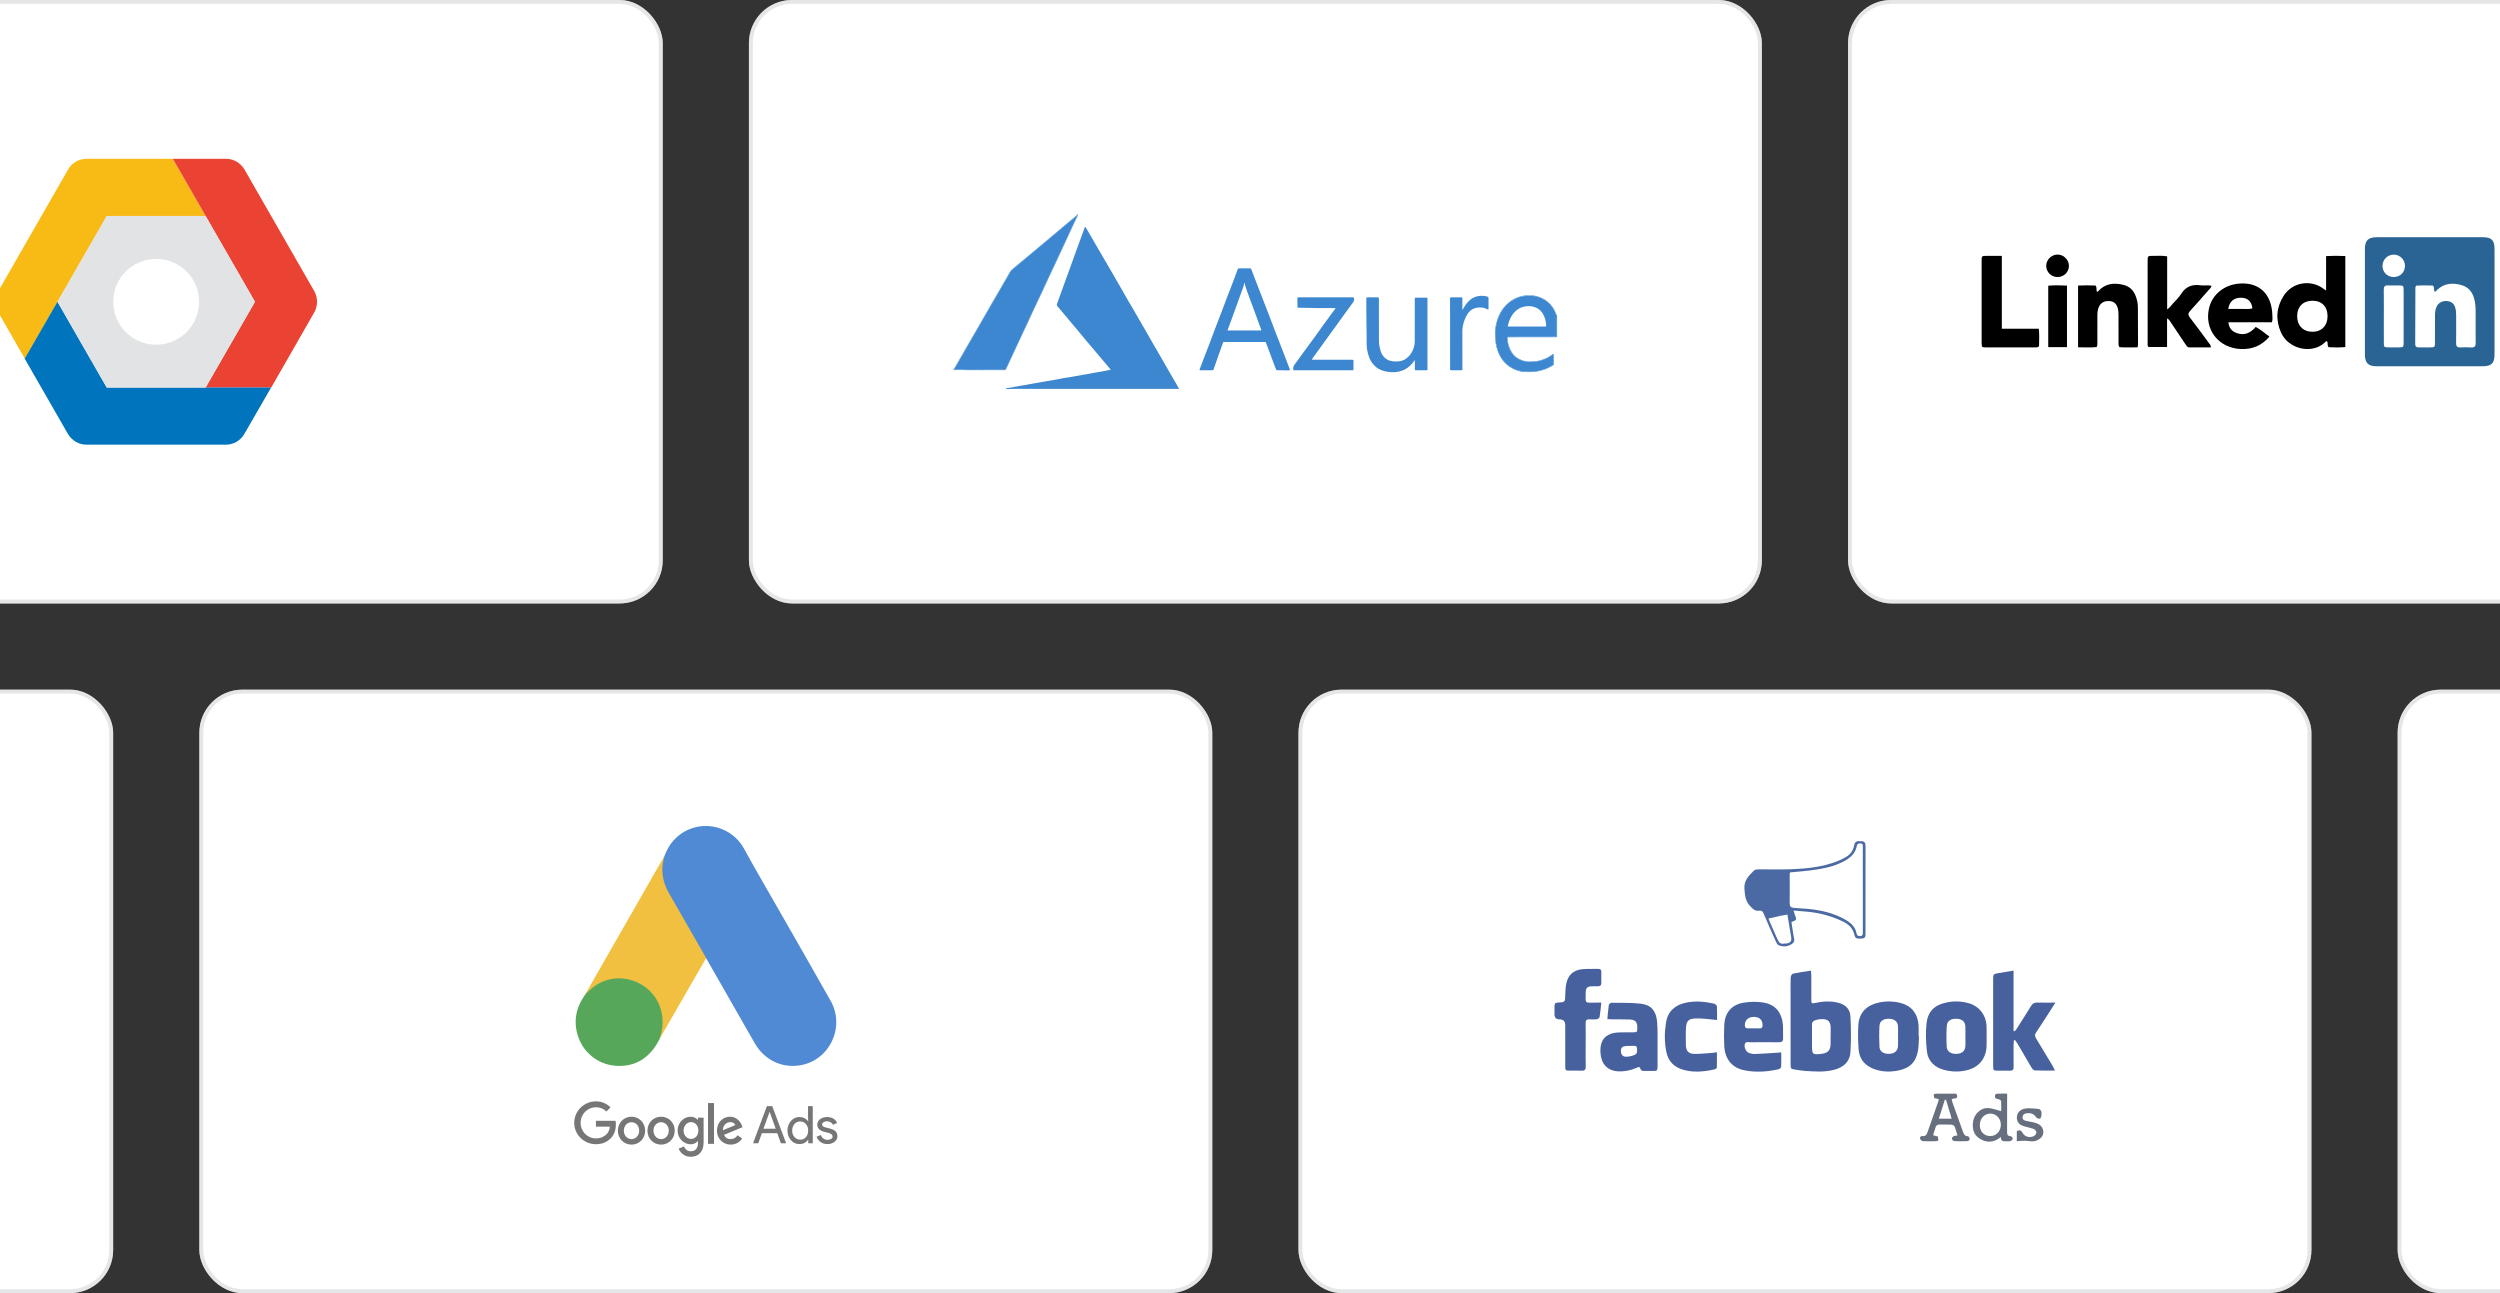 <svg width="464" height="240" viewBox="0 0 464 240" fill="none" xmlns="http://www.w3.org/2000/svg">
<rect x="0" y="0" width="464" height="240" fill="#333333" stroke="none"/>
<mask id="mask0_2145_37776" style="mask-type:alpha" maskUnits="userSpaceOnUse" x="-121" y="-8" width="707" height="258">
<rect x="-121" y="-8" width="707" height="258" fill="url(#paint0_linear_2145_37776)"/>
</mask>
<g mask="url(#mask0_2145_37776)">
<rect x="-65" width="188" height="112" rx="8" fill="white"/>
<rect x="-64.639" y="0.361" width="187.278" height="111.278" rx="7.639" stroke="#CDCED0" stroke-opacity="0.5" stroke-width="0.722"/>
<path d="M38.165 40.086L32.068 29.468H16.071C14.647 29.468 13.319 30.228 12.628 31.473L-0.313 54.023C-1.018 55.253 -1.018 56.747 -0.313 57.991L4.609 66.577L10.693 56.014L19.845 40.086H38.165Z" fill="#F8BB16"/>
<path d="M58.324 54.023L45.383 31.473C44.664 30.242 43.35 29.468 41.94 29.468H32.068L38.166 40.086L47.318 56.014L38.166 71.941H50.333L58.324 57.991C59.015 56.76 59.015 55.253 58.324 54.023Z" fill="#EA4334"/>
<path d="M50.318 71.927H19.818L10.665 56L4.582 66.563L12.601 80.527C13.32 81.758 14.633 82.532 16.044 82.532H41.912C43.336 82.532 44.663 81.772 45.355 80.527L50.318 71.927Z" fill="#0074BC"/>
<path d="M38.136 71.927H19.803L10.664 56L19.817 40.072H38.136L47.317 56L38.136 71.927ZM28.983 48.05C24.573 48.05 21.02 51.603 21.02 56.014C21.02 60.424 24.573 63.977 28.983 63.977C33.394 63.977 36.947 60.424 36.947 56.014C36.947 51.603 33.38 48.05 28.983 48.05Z" fill="#E2E3E4"/>
<rect x="139" width="188" height="112" rx="8" fill="white"/>
<rect x="139.361" y="0.361" width="187.278" height="111.278" rx="7.639" stroke="#CDCED0" stroke-opacity="0.5" stroke-width="0.722"/>
<path d="M178.518 68.59C179.704 68.695 180.892 68.636 182.078 68.63C183.109 68.626 184.14 68.627 185.171 68.623C185.56 68.621 185.949 68.602 186.338 68.632C186.572 68.65 186.664 68.493 186.746 68.323C187.058 67.686 187.349 67.039 187.651 66.397C188.078 65.492 188.507 64.588 188.916 63.675C189.333 62.743 189.787 61.83 190.211 60.901C190.581 60.089 190.969 59.283 191.346 58.473C191.76 57.584 192.176 56.694 192.592 55.805C192.996 54.943 193.397 54.08 193.802 53.218C194.24 52.286 194.661 51.347 195.102 50.417C196.095 48.328 197.049 46.222 198.039 44.132C198.708 42.719 199.359 41.297 200.015 39.877C200.032 39.842 200.055 39.811 200.08 39.781H199.905C199.992 39.956 199.842 40.032 199.748 40.111C198.896 40.833 198.032 41.542 197.18 42.264C196.105 43.175 195.024 44.079 193.941 44.98C192.709 46.006 191.494 47.052 190.25 48.064C189.444 48.721 188.671 49.417 187.86 50.068C187.567 50.303 187.419 50.636 187.245 50.945C186.752 51.815 186.229 52.668 185.743 53.543C184.866 55.122 183.936 56.672 183.041 58.241C182.184 59.742 181.312 61.236 180.445 62.732C179.828 63.8 179.226 64.876 178.606 65.942C178.151 66.723 177.718 67.516 177.237 68.282C177.186 68.363 177.154 68.497 177.004 68.422V68.714C177.099 68.616 177.222 68.589 177.351 68.586C177.74 68.577 178.132 68.555 178.519 68.589L178.518 68.59Z" fill="#3C87D0"/>
<path d="M179.94 68.702C180.842 68.688 181.745 68.703 182.648 68.703C183.246 68.703 183.843 68.697 184.441 68.696C185.047 68.695 185.655 68.691 186.261 68.701C186.638 68.708 186.651 68.712 186.809 68.371C187.141 67.653 187.471 66.933 187.805 66.215C188.276 65.201 188.75 64.189 189.223 63.177C189.783 61.98 190.346 60.785 190.904 59.588C191.173 59.011 191.43 58.429 191.702 57.853C192.281 56.624 192.87 55.399 193.447 54.169C193.855 53.298 194.245 52.419 194.652 51.546C195.042 50.709 195.445 49.877 195.837 49.041C196.296 48.062 196.751 47.08 197.205 46.099C197.831 44.748 198.453 43.395 199.08 42.046C199.315 41.539 199.572 41.043 199.798 40.534C199.906 40.29 200.072 40.064 200.079 39.782C200.054 39.812 200.03 39.842 200.014 39.878C199.357 41.297 198.707 42.719 198.037 44.133C197.048 46.223 196.093 48.329 195.101 50.417C194.659 51.347 194.238 52.287 193.8 53.218C193.396 54.08 192.994 54.944 192.591 55.806C192.175 56.695 191.759 57.584 191.345 58.474C190.968 59.283 190.58 60.089 190.209 60.902C189.786 61.83 189.332 62.744 188.915 63.675C188.506 64.589 188.076 65.493 187.65 66.398C187.347 67.039 187.056 67.686 186.745 68.324C186.662 68.493 186.571 68.651 186.336 68.632C185.948 68.602 185.558 68.621 185.17 68.623C184.139 68.628 183.108 68.626 182.077 68.631C180.89 68.636 179.703 68.695 178.517 68.591C178.13 68.556 177.739 68.578 177.349 68.587C177.221 68.59 177.097 68.618 177.002 68.715C177.223 68.674 177.445 68.668 177.669 68.665C178.426 68.653 179.181 68.714 179.938 68.703L179.94 68.702Z" fill="#3C87D0"/>
<path d="M177.237 68.283C177.717 67.517 178.151 66.724 178.605 65.943C179.225 64.877 179.827 63.8 180.445 62.733C181.311 61.237 182.183 59.743 183.04 58.242C183.936 56.673 184.865 55.123 185.743 53.544C186.229 52.67 186.751 51.816 187.244 50.946C187.419 50.637 187.566 50.304 187.859 50.069C188.671 49.418 189.443 48.722 190.25 48.065C191.493 47.052 192.709 46.007 193.941 44.981C195.023 44.08 196.104 43.176 197.179 42.265C198.032 41.543 198.896 40.834 199.748 40.112C199.842 40.032 199.991 39.957 199.904 39.782C199.896 39.937 199.769 40.01 199.671 40.093C199.219 40.474 198.757 40.843 198.305 41.223C197.198 42.153 196.097 43.088 194.99 44.017C193.891 44.939 192.788 45.856 191.687 46.776C190.443 47.814 189.199 48.852 187.958 49.893C187.759 50.06 187.55 50.22 187.437 50.47C187.377 50.601 187.296 50.722 187.224 50.848C186.787 51.611 186.343 52.37 185.911 53.136C185.361 54.111 184.764 55.06 184.215 56.036C183.751 56.862 183.271 57.679 182.798 58.5C182.072 59.759 181.35 61.021 180.623 62.279C180.029 63.308 179.417 64.326 178.838 65.363C178.287 66.352 177.7 67.32 177.15 68.31C177.117 68.368 177.094 68.439 177.004 68.423C177.154 68.498 177.187 68.364 177.237 68.283H177.237Z" fill="#3C87D0"/>
<path d="M288.761 58.293C288.341 57.184 287.66 56.281 286.642 55.662C285.875 55.196 285.05 54.915 284.131 54.905C283.166 54.894 282.234 54.986 281.345 55.403C280.082 55.996 279.135 56.908 278.496 58.139C278.087 58.928 277.761 59.755 277.658 60.641C277.465 62.3 277.52 63.944 278.18 65.511C278.7 66.743 279.541 67.687 280.735 68.325C281.684 68.831 282.689 68.982 283.746 68.992C285.201 69.004 286.554 68.67 287.835 67.986C288.196 67.793 288.381 67.561 288.338 67.138C288.303 66.801 288.35 66.458 288.319 66.118C288.292 65.82 288.226 65.797 287.984 65.963C287.045 66.606 286.024 67.021 284.876 67.114C284.34 67.157 283.811 67.177 283.276 67.113C282.443 67.013 281.713 66.677 281.107 66.122C280.555 65.616 280.203 64.96 279.987 64.238C279.856 63.8 279.725 63.362 279.744 62.897C279.758 62.578 279.809 62.52 280.122 62.512C280.433 62.504 280.745 62.51 281.056 62.51C283.646 62.506 286.236 62.518 288.826 62.503C288.885 62.503 288.943 62.502 288.996 62.532V62.415C288.908 62.352 288.937 62.258 288.937 62.175C288.935 61.13 288.935 60.085 288.937 59.04C288.937 58.956 288.91 58.862 288.996 58.798V58.623C288.809 58.591 288.809 58.418 288.761 58.293ZM286.962 60.456C286.954 60.566 286.918 60.617 286.805 60.606C286.767 60.602 286.727 60.606 286.688 60.606C284.489 60.606 282.289 60.606 280.089 60.605C280.013 60.605 279.933 60.62 279.847 60.577C279.951 59.98 280.129 59.425 280.406 58.906C280.79 58.189 281.309 57.591 282.032 57.208C282.514 56.951 283.052 56.849 283.599 56.825C284.244 56.795 284.849 56.936 285.407 57.266C285.925 57.573 286.279 58.027 286.524 58.564C286.667 58.875 286.815 59.191 286.855 59.537C286.891 59.843 286.983 60.142 286.962 60.456Z" fill="#3C87D0"/>
<path d="M287.756 56.468C287.246 55.908 286.635 55.486 285.932 55.202C285.328 54.958 284.704 54.797 284.044 54.821C283.859 54.828 283.674 54.828 283.489 54.821C283.157 54.808 282.823 54.849 282.509 54.924C281.577 55.146 280.725 55.543 279.98 56.163C279.158 56.846 278.565 57.691 278.147 58.663C277.767 59.545 277.542 60.47 277.485 61.43C277.444 62.109 277.484 62.789 277.561 63.463C277.617 63.959 277.729 64.448 277.887 64.93C278.125 65.655 278.449 66.325 278.922 66.922C279.685 67.885 280.666 68.525 281.844 68.857C282.177 68.951 282.523 69.046 282.863 69.048C283.771 69.056 284.681 69.116 285.581 68.896C285.936 68.809 286.297 68.74 286.639 68.613C287.182 68.412 287.704 68.163 288.2 67.859C288.341 67.772 288.407 67.669 288.406 67.507C288.403 67.041 288.409 66.574 288.402 66.108C288.4 65.968 288.363 65.828 288.342 65.684C288.207 65.691 288.12 65.753 288.036 65.816C287.565 66.176 287.053 66.462 286.495 66.658C286.041 66.817 285.585 66.987 285.101 67.026C284.462 67.079 283.822 67.13 283.181 67.031C282.648 66.95 282.161 66.743 281.704 66.473C281.203 66.177 280.816 65.763 280.527 65.255C280.111 64.524 279.856 63.746 279.82 62.905C279.806 62.57 279.787 62.593 280.133 62.592C282.994 62.589 285.855 62.585 288.716 62.582C288.814 62.582 288.911 62.588 288.998 62.532C288.944 62.502 288.886 62.503 288.828 62.504C286.238 62.518 283.648 62.506 281.058 62.51C280.746 62.511 280.435 62.505 280.123 62.512C279.81 62.521 279.759 62.579 279.746 62.897C279.727 63.362 279.858 63.8 279.989 64.238C280.205 64.96 280.557 65.616 281.109 66.122C281.714 66.677 282.445 67.013 283.277 67.113C283.813 67.177 284.342 67.157 284.878 67.114C286.026 67.021 287.047 66.606 287.986 65.963C288.227 65.797 288.294 65.821 288.321 66.119C288.351 66.458 288.304 66.801 288.339 67.138C288.383 67.561 288.197 67.793 287.836 67.986C286.556 68.67 285.202 69.004 283.748 68.992C282.691 68.983 281.685 68.831 280.737 68.325C279.543 67.688 278.701 66.744 278.182 65.512C277.521 63.944 277.466 62.3 277.66 60.642C277.763 59.755 278.089 58.929 278.498 58.139C279.137 56.907 280.084 55.996 281.347 55.403C282.235 54.986 283.167 54.894 284.133 54.905C285.052 54.916 285.877 55.196 286.644 55.662C287.661 56.282 288.343 57.185 288.763 58.293C288.811 58.418 288.811 58.591 288.998 58.624C288.846 58.391 288.774 58.123 288.669 57.871C288.45 57.345 288.135 56.885 287.756 56.469V56.468Z" fill="#3C87D0"/>
<path d="M288.967 62.277C288.967 62.325 288.966 62.374 288.997 62.415V58.799C288.966 58.84 288.967 58.889 288.967 58.937C288.967 60.05 288.967 61.164 288.967 62.277Z" fill="#3C87D0"/>
<path d="M288.936 59.04C288.935 60.085 288.935 61.13 288.936 62.175C288.936 62.258 288.907 62.353 288.995 62.415C288.964 62.374 288.965 62.325 288.965 62.277C288.965 61.164 288.965 60.05 288.965 58.937C288.965 58.889 288.964 58.84 288.995 58.799C288.909 58.862 288.936 58.957 288.936 59.04Z" fill="#3C87D0"/>
<path d="M218.352 71.294C217.957 70.63 217.568 69.963 217.182 69.293C216.612 68.304 216.049 67.311 215.479 66.323C214.943 65.393 214.398 64.468 213.862 63.539C213.456 62.835 213.058 62.127 212.653 61.423C211.825 59.989 210.997 58.556 210.166 57.124C209.729 56.371 209.268 55.632 208.852 54.868C208.309 53.875 207.717 52.91 207.162 51.924C206.454 50.667 205.714 49.429 204.989 48.182C204.347 47.079 203.708 45.976 203.068 44.873C202.602 44.069 202.136 43.265 201.669 42.461C201.621 42.377 201.579 42.288 201.521 42.212C201.431 42.098 201.349 42.117 201.298 42.261C201.184 42.578 201.078 42.897 200.963 43.214C200.613 44.177 200.26 45.138 199.91 46.1C199.615 46.911 199.33 47.726 199.029 48.535C198.874 48.95 198.742 49.373 198.581 49.783C198.317 50.454 198.075 51.132 197.836 51.81C197.619 52.425 197.387 53.037 197.174 53.654C196.863 54.552 196.52 55.44 196.203 56.336C196.123 56.562 196.154 56.723 196.3 56.891C196.572 57.206 196.841 57.524 197.108 57.843C197.706 58.556 198.301 59.271 198.899 59.984C199.347 60.518 199.798 61.049 200.244 61.584C200.778 62.222 201.306 62.866 201.841 63.503C202.552 64.348 203.268 65.188 203.98 66.031C204.656 66.831 205.329 67.633 206.004 68.434C206.052 68.491 206.125 68.535 206.113 68.638C205.927 68.674 205.738 68.703 205.552 68.747C205.026 68.871 204.489 68.946 203.959 69.044C203.446 69.139 202.925 69.195 202.417 69.315C201.938 69.428 201.448 69.491 200.964 69.568C200.343 69.667 199.73 69.798 199.111 69.9C198.701 69.967 198.292 70.037 197.883 70.106C197.473 70.175 197.057 70.222 196.654 70.321C196.287 70.411 195.915 70.466 195.546 70.522C194.924 70.616 194.31 70.749 193.69 70.852C193.3 70.917 192.912 70.999 192.52 71.052C191.916 71.133 191.326 71.286 190.723 71.377C190.495 71.411 190.272 71.48 190.043 71.501C189.811 71.522 189.582 71.564 189.354 71.603C188.593 71.735 187.834 71.884 187.074 72.022C186.98 72.04 186.88 72.031 186.783 72.037C186.743 72.04 186.708 72.058 186.704 72.106C186.698 72.165 186.73 72.195 186.786 72.2C186.834 72.204 186.884 72.197 186.932 72.204C187.244 72.249 187.551 72.174 187.862 72.174C197.968 72.175 208.074 72.174 218.18 72.175C218.336 72.175 218.491 72.195 218.646 72.196C218.809 72.197 218.847 72.138 218.753 72.003C218.598 71.779 218.491 71.528 218.352 71.295V71.294Z" fill="#3C87D0"/>
<path d="M238.599 66.474C238.252 65.567 237.905 64.66 237.553 63.755C237.289 63.072 237.013 62.394 236.752 61.711C236.349 60.657 235.957 59.599 235.553 58.546C235.184 57.582 234.805 56.621 234.432 55.659C234.13 54.878 233.83 54.096 233.528 53.316C233.296 52.717 233.06 52.12 232.83 51.521C232.636 51.018 232.448 50.513 232.258 50.008C232.209 49.877 232.126 49.801 231.977 49.802C231.315 49.805 230.653 49.806 229.991 49.805C229.828 49.805 229.743 49.892 229.698 50.036C229.575 50.42 229.414 50.79 229.278 51.168C229.046 51.811 228.802 52.45 228.556 53.087C228.3 53.748 228.036 54.408 227.786 55.071C227.427 56.024 227.058 56.974 226.703 57.93C226.298 59.02 225.865 60.099 225.451 61.186C225.139 62.003 224.844 62.826 224.534 63.644C224.259 64.369 223.972 65.09 223.695 65.814C223.354 66.701 223.017 67.589 222.679 68.477C222.605 68.672 222.636 68.727 222.841 68.728C223.551 68.729 224.262 68.721 224.972 68.725C225.126 68.726 225.209 68.66 225.255 68.528C225.501 67.82 225.741 67.111 225.991 66.405C226.324 65.465 226.666 64.527 226.998 63.587C227.025 63.51 227.052 63.47 227.134 63.473C227.202 63.475 227.27 63.473 227.338 63.473C229.761 63.473 232.185 63.473 234.608 63.473C234.666 63.473 234.725 63.476 234.783 63.472C234.885 63.466 234.927 63.507 234.965 63.609C235.225 64.323 235.494 65.034 235.767 65.743C236.121 66.665 236.441 67.6 236.812 68.516C236.874 68.669 236.947 68.728 237.106 68.725C237.446 68.718 237.787 68.723 238.127 68.723C238.127 68.725 238.127 68.728 238.127 68.73C238.478 68.73 238.828 68.734 239.178 68.728C239.445 68.724 239.449 68.711 239.357 68.468C239.104 67.804 238.853 67.138 238.599 66.475L238.599 66.474ZM227.816 61.334C228.099 60.572 228.375 59.837 228.643 59.1C228.943 58.28 229.233 57.456 229.533 56.635C229.835 55.806 230.149 54.981 230.433 54.145C230.559 53.774 230.727 53.416 230.83 53.035C230.88 52.854 230.911 52.668 230.954 52.468C231.083 52.613 231.042 52.793 231.085 52.945C231.185 53.297 231.314 53.638 231.434 53.982C231.629 54.544 231.829 55.103 232.043 55.658C232.348 56.448 232.632 57.246 232.926 58.04C233.163 58.68 233.412 59.317 233.625 59.966C233.748 60.341 233.9 60.706 234.04 61.075C234.071 61.155 234.101 61.235 234.104 61.334H227.816Z" fill="#3C87D0"/>
<path d="M264.938 68.163C264.938 64.022 264.938 59.881 264.938 55.74C264.938 55.662 264.939 55.584 264.937 55.506C264.931 55.259 264.924 55.25 264.665 55.248C264.062 55.246 263.458 55.246 262.854 55.248C262.597 55.25 262.593 55.257 262.587 55.509C262.585 55.596 262.586 55.684 262.586 55.771C262.582 58.278 262.58 60.785 262.576 63.292C262.576 63.563 262.551 63.827 262.499 64.098C262.359 64.82 262.052 65.457 261.58 66.008C261.05 66.626 260.378 67.006 259.549 67.072C259.16 67.102 258.772 67.091 258.384 67.04C257.695 66.95 257.147 66.62 256.721 66.081C256.474 65.767 256.312 65.414 256.205 65.026C256.046 64.447 255.931 63.871 255.933 63.264C255.942 60.678 255.928 58.093 255.922 55.507C255.922 55.202 255.912 55.191 255.616 55.19C255.032 55.188 254.448 55.188 253.864 55.19C253.611 55.191 253.598 55.206 253.589 55.449C253.587 55.517 253.589 55.585 253.59 55.653C253.612 57.344 253.575 59.035 253.627 60.726C253.652 61.541 253.632 62.358 253.646 63.174C253.658 63.784 253.627 64.394 253.753 65.002C253.913 65.771 254.119 66.517 254.55 67.186C254.772 67.531 255.04 67.837 255.355 68.098C256.063 68.685 256.913 68.945 257.802 69.043C258.433 69.112 259.077 69.098 259.707 68.948C260.954 68.652 261.868 67.912 262.564 66.838C262.619 66.898 262.594 66.957 262.594 67.012C262.596 67.517 262.599 68.022 262.594 68.528C262.593 68.66 262.631 68.724 262.774 68.723C263.446 68.72 264.118 68.72 264.79 68.723C264.923 68.723 264.956 68.654 264.951 68.541C264.946 68.415 264.938 68.289 264.938 68.163H264.938Z" fill="#3C87D0"/>
<path d="M245.054 64.509C245.411 64.015 245.762 63.515 246.12 63.021C246.695 62.229 247.276 61.441 247.85 60.648C248.406 59.879 248.956 59.106 249.511 58.337C250.056 57.583 250.599 56.828 251.153 56.081C251.269 55.923 251.327 55.768 251.323 55.573C251.314 55.19 251.321 55.19 250.934 55.19C247.682 55.19 244.431 55.19 241.18 55.19C241.141 55.19 241.102 55.189 241.063 55.19C240.808 55.195 240.794 55.206 240.795 55.451C240.798 55.927 240.802 56.403 240.808 56.88C240.811 57.107 240.814 57.109 241.034 57.114C241.627 57.126 242.219 57.12 242.812 57.146C243.706 57.186 244.602 57.169 245.497 57.172C246.198 57.175 246.899 57.173 247.6 57.173H247.863C247.848 57.264 247.814 57.308 247.78 57.354C247.479 57.758 247.168 58.156 246.882 58.569C246.43 59.221 245.95 59.852 245.486 60.496C244.998 61.17 244.518 61.85 244.028 62.523C243.19 63.673 242.345 64.819 241.505 65.968C241.111 66.508 240.738 67.064 240.324 67.588C240.121 67.847 239.994 68.095 240.027 68.431C240.055 68.718 240.036 68.719 240.324 68.723C240.353 68.723 240.382 68.723 240.411 68.723C243.887 68.723 247.362 68.723 250.837 68.723C250.895 68.723 250.954 68.719 251.012 68.723C251.145 68.731 251.214 68.68 251.207 68.539C251.203 68.442 251.207 68.345 251.207 68.248C251.207 67.83 251.203 67.412 251.208 66.994C251.21 66.85 251.164 66.771 251.011 66.776C250.962 66.777 250.914 66.769 250.866 66.769C249.182 66.769 247.499 66.771 245.816 66.771C245.05 66.772 244.285 66.771 243.46 66.771C243.548 66.594 243.613 66.491 243.687 66.389C244.146 65.765 244.601 65.138 245.054 64.51V64.509Z" fill="#3C87D0"/>
<path d="M276.093 55.062C275.892 54.972 275.676 54.973 275.467 54.939C274.962 54.856 274.462 54.907 273.973 55.055C273.156 55.302 272.558 55.839 272.064 56.508C271.818 56.84 271.628 57.204 271.421 57.575C271.421 56.876 271.422 56.176 271.42 55.477C271.42 55.2 271.411 55.191 271.148 55.19C270.555 55.187 269.961 55.187 269.367 55.19C269.131 55.191 269.131 55.195 269.131 55.442C269.134 58.231 269.136 61.02 269.139 63.809C269.14 65.344 269.141 66.879 269.143 68.415C269.143 68.728 269.147 68.73 269.442 68.728C269.958 68.725 270.474 68.724 270.99 68.722C271.453 68.72 271.421 68.769 271.421 68.306C271.421 65.973 271.427 63.641 271.414 61.308C271.412 60.963 271.472 60.628 271.546 60.306C271.715 59.584 271.968 58.887 272.385 58.259C272.978 57.365 273.828 57.021 274.869 57.073C275.279 57.093 275.667 57.196 276.029 57.4C276.212 57.504 276.266 57.468 276.268 57.251C276.272 56.61 276.266 55.968 276.272 55.327C276.273 55.188 276.214 55.117 276.093 55.063L276.093 55.062Z" fill="#3C87D0"/>
<rect x="343" width="188" height="112" rx="8" fill="white"/>
<rect x="343.361" y="0.361" width="187.278" height="111.278" rx="7.639" stroke="#CDCED0" stroke-opacity="0.5" stroke-width="0.722"/>
<path d="M462.987 46.284C462.985 44.572 462.463 44.027 460.774 44.026C454.23 44.02 447.684 44.02 441.14 44.027C439.528 44.027 438.931 44.612 438.929 46.224C438.92 52.753 438.92 59.282 438.929 65.813C438.931 67.371 439.544 67.974 441.077 67.976C447.652 67.98 454.228 67.98 460.804 67.976C462.422 67.974 462.985 67.405 462.987 65.779C462.991 62.544 462.989 59.312 462.989 56.077C462.989 52.843 462.989 49.548 462.987 46.284ZM446.113 63.567C446.109 64.441 446.079 64.46 445.222 64.473C444.599 64.482 443.974 64.482 443.351 64.473C442.476 64.461 442.446 64.441 442.44 63.59C442.429 61.971 442.437 60.355 442.437 58.737C442.437 57.119 442.452 55.441 442.429 53.793C442.422 53.209 442.605 52.93 443.235 52.97C443.888 53.011 444.545 52.971 445.2 52.981C446.073 52.992 446.101 53.013 446.113 53.864C446.126 54.952 446.116 56.04 446.116 57.13C446.116 59.275 446.122 61.421 446.113 63.567ZM444.27 51.417C443.06 51.415 442.154 50.48 442.193 49.272C442.231 48.134 443.198 47.225 444.334 47.26C445.48 47.296 446.376 48.234 446.363 49.382C446.348 50.547 445.45 51.419 444.27 51.417ZM458.63 64.484C457.979 64.443 457.322 64.445 456.669 64.482C456.061 64.517 455.846 64.28 455.856 63.676C455.882 61.968 455.863 60.258 455.861 58.548C455.861 58.082 455.837 57.619 455.711 57.163C455.511 56.421 455.045 55.988 454.282 55.887C453.429 55.773 452.668 56.126 452.292 56.803C451.996 57.337 451.936 57.923 451.936 58.519C451.933 60.167 451.936 61.813 451.931 63.459C451.925 64.46 451.918 64.465 450.96 64.473C450.275 64.48 449.59 64.463 448.906 64.476C448.483 64.484 448.264 64.316 448.264 63.881C448.275 60.37 448.285 56.859 448.298 53.349C448.298 53.263 448.365 53.179 448.429 53.024C449.482 52.938 450.556 52.977 451.545 53.003C451.914 53.393 451.639 53.824 451.871 54.13C452.116 54.149 452.187 53.94 452.314 53.819C453.665 52.538 455.255 52.436 456.931 52.938C458.471 53.397 459.086 54.612 459.348 56.079C459.507 56.973 459.474 57.875 459.479 58.774C459.485 60.391 459.457 62.007 459.49 63.621C459.504 64.267 459.285 64.523 458.63 64.484Z" fill="#2A6495"/>
<path d="M431.722 47.529V53.927C431.47 53.751 431.369 53.688 431.275 53.617C428.871 51.797 425.446 52.368 423.826 54.929C422.466 57.081 422.322 59.388 423.353 61.71C424.724 64.799 429.062 65.807 431.481 63.58C431.597 63.472 431.687 63.242 431.93 63.371C432.089 63.683 431.9 64.062 432.183 64.442C433.161 64.491 434.199 64.521 435.29 64.413V47.523C434.093 47.465 432.957 47.459 431.722 47.529ZM429.124 61.577C427.431 61.546 426.327 60.374 426.351 58.628C426.378 56.883 427.498 55.791 429.24 55.814C430.97 55.836 432.018 56.952 431.992 58.744C431.966 60.501 430.843 61.609 429.124 61.577Z" fill="black"/>
<path d="M402.208 59.087V64.398H398.749C398.519 64.125 398.603 63.802 398.603 63.502C398.597 58.5 398.597 53.496 398.599 48.493C398.599 47.493 398.605 47.48 399.649 47.489C400.479 47.497 401.317 47.411 402.225 47.577V57.417C402.745 57.079 402.982 56.672 403.285 56.34C403.809 55.765 404.393 55.222 404.801 54.571C405.663 53.195 406.853 52.723 408.419 52.951C409.079 53.048 409.764 52.883 410.456 53.036C410.385 53.426 410.114 53.609 409.917 53.835C408.789 55.121 407.672 56.419 406.511 57.675C406.095 58.123 406.062 58.445 406.447 58.94C407.611 60.439 408.727 61.971 409.85 63.5C410.043 63.763 410.346 63.98 410.327 64.472C408.991 64.472 407.665 64.472 406.337 64.472C405.959 64.472 405.813 64.181 405.643 63.925C404.743 62.581 403.847 61.236 402.941 59.896C402.771 59.646 402.661 59.341 402.212 59.084L402.208 59.087Z" fill="black"/>
<path d="M421.77 59.257C421.761 58.759 421.755 58.261 421.703 57.768C421.327 54.222 418.973 52.301 415.445 52.648C412.766 52.913 410.637 54.658 410.026 57.09C409.023 61.083 411.728 64.625 415.932 64.78C418.001 64.857 419.763 64.172 421.203 62.475C420.335 61.831 419.578 61.172 418.663 60.678C417.668 61.835 416.497 62.348 415.054 61.788C414.239 61.471 413.69 60.881 413.591 59.815H421.669C421.72 59.554 421.774 59.405 421.77 59.257ZM415.872 57.333C415.129 57.353 414.384 57.337 413.561 57.337C413.776 55.939 414.628 55.241 415.963 55.259C417.166 55.274 417.902 55.948 418.049 57.232C417.337 57.439 416.596 57.311 415.872 57.333Z" fill="black"/>
<path d="M396.738 64.465C395.528 64.465 394.418 64.525 393.352 64.431C393.124 64.028 393.202 63.681 393.201 63.347C393.191 61.762 393.197 60.176 393.193 58.591C393.193 58.156 393.189 57.722 393.079 57.294C392.84 56.365 392.353 55.926 391.476 55.874C390.51 55.814 389.816 56.245 389.493 57.1C389.302 57.604 389.272 58.13 389.274 58.66C389.274 60.215 389.278 61.77 389.27 63.323C389.27 63.659 389.337 64.006 389.134 64.417C388.039 64.534 386.904 64.465 385.689 64.458V53.003C386.81 52.938 387.888 52.953 388.926 52.994C389.246 53.371 389.021 53.78 389.163 54.121C389.259 54.166 389.347 54.142 389.41 54.071C390.707 52.611 392.34 52.428 394.115 52.873C395.18 53.139 395.926 53.815 396.34 54.834C396.624 55.532 396.787 56.262 396.792 57.014C396.811 59.314 396.813 61.615 396.817 63.914C396.817 64.062 396.776 64.211 396.738 64.465Z" fill="black"/>
<path d="M371.543 61.018H378.408C378.515 62.179 378.474 63.248 378.444 64.267C378.16 64.551 377.864 64.476 377.595 64.478C374.635 64.484 371.675 64.486 368.716 64.48C367.801 64.48 367.79 64.469 367.79 63.538C367.786 58.504 367.786 53.468 367.79 48.434C367.79 47.503 367.801 47.495 368.722 47.488C369.62 47.479 370.517 47.488 371.541 47.488V61.02L371.543 61.018Z" fill="black"/>
<path d="M383.632 64.422H380.154V53.024C381.303 52.923 382.433 52.953 383.632 53.005V64.422Z" fill="black"/>
<path d="M381.89 51.42C380.732 51.424 379.791 50.513 379.776 49.373C379.761 48.249 380.7 47.277 381.832 47.247C382.995 47.217 384.007 48.204 383.994 49.362C383.981 50.508 383.051 51.416 381.89 51.42Z" fill="black"/>
<rect x="-167" y="128" width="188" height="112" rx="8" fill="white"/>
<rect x="-166.639" y="128.361" width="187.278" height="111.278" rx="7.639" stroke="#CDCED0" stroke-opacity="0.5" stroke-width="0.722"/>
<rect x="37" y="128" width="188" height="112" rx="8" fill="white"/>
<rect x="37.361" y="128.361" width="187.278" height="111.278" rx="7.639" stroke="#CDCED0" stroke-opacity="0.5" stroke-width="0.722"/>
<path d="M123.304 158.908C123.772 157.671 124.415 156.533 125.369 155.61C129.187 151.861 135.499 152.803 138.09 157.514C140.038 161.087 142.103 164.582 144.109 168.115C147.46 173.985 150.849 179.855 154.161 185.744C156.946 190.671 153.927 196.894 148.395 197.739C145.005 198.249 141.83 196.678 140.077 193.616C137.135 188.453 134.174 183.29 131.233 178.147C131.174 178.029 131.096 177.931 131.018 177.833C130.707 177.577 130.57 177.204 130.376 176.871C129.07 174.554 127.726 172.257 126.421 169.961C125.583 168.469 124.707 166.996 123.869 165.504C123.11 164.169 122.759 162.717 122.798 161.185C122.856 160.4 122.954 159.615 123.304 158.908Z" fill="#508AD4"/>
<path d="M123.306 158.908C123.13 159.615 122.974 160.322 122.935 161.068C122.877 162.717 123.286 164.248 124.104 165.681C126.247 169.391 128.39 173.121 130.513 176.851C130.708 177.185 130.864 177.518 131.059 177.833C129.89 179.874 128.721 181.896 127.533 183.938C125.896 186.784 124.26 189.65 122.604 192.497C122.526 192.497 122.507 192.458 122.487 192.399C122.468 192.242 122.526 192.104 122.565 191.947C123.364 189.003 122.702 186.392 120.695 184.154C119.468 182.799 117.91 182.034 116.117 181.778C113.78 181.445 111.715 182.053 109.864 183.526C109.533 183.781 109.319 184.154 108.929 184.35C108.851 184.35 108.812 184.311 108.793 184.252C109.728 182.623 110.644 180.993 111.579 179.364C115.436 172.611 119.293 165.858 123.169 159.124C123.208 159.046 123.267 158.987 123.306 158.908Z" fill="#F1C041"/>
<path d="M108.869 184.311C109.239 183.977 109.59 183.624 109.98 183.31C114.713 179.541 121.823 182.269 122.856 188.237C123.109 189.67 122.973 191.044 122.544 192.419C122.525 192.536 122.505 192.634 122.466 192.752C122.291 193.066 122.135 193.4 121.94 193.714C120.207 196.6 117.655 198.033 114.304 197.817C110.467 197.542 107.447 194.637 106.921 190.789C106.668 188.924 107.038 187.177 107.993 185.567C108.187 185.214 108.421 184.9 108.635 184.546C108.733 184.468 108.694 184.311 108.869 184.311Z" fill="#57A75B"/>
<path d="M108.872 184.311C108.794 184.389 108.794 184.527 108.657 184.546C108.638 184.409 108.716 184.331 108.794 184.232L108.872 184.311Z" fill="#FABC04"/>
<path d="M122.468 192.752C122.39 192.615 122.468 192.517 122.546 192.419C122.565 192.438 122.604 192.477 122.624 192.497L122.468 192.752Z" fill="#E1C025"/>
<path d="M110.605 204.413C108.403 204.413 106.572 206.199 106.572 208.398C106.572 210.597 108.403 212.364 110.605 212.364C111.793 212.364 112.67 211.971 113.371 211.245C114.092 210.518 114.306 209.517 114.306 208.712C114.306 208.457 114.286 208.221 114.247 208.025H110.605V209.105H113.195C113.118 209.713 112.923 210.165 112.611 210.479C112.241 210.852 111.637 211.284 110.605 211.284C109.007 211.284 107.761 209.988 107.761 208.398C107.761 206.808 109.007 205.512 110.605 205.512C111.462 205.512 112.105 205.846 112.553 206.298L113.312 205.532C112.67 204.904 111.812 204.413 110.605 204.413ZM117.208 207.26C115.825 207.26 114.676 208.339 114.676 209.851C114.676 211.343 115.806 212.442 117.208 212.442C118.611 212.442 119.741 211.343 119.741 209.851C119.741 208.359 118.591 207.26 117.208 207.26ZM117.208 211.421C116.449 211.421 115.786 210.773 115.786 209.851C115.786 208.928 116.449 208.28 117.208 208.28C117.968 208.28 118.63 208.909 118.63 209.851C118.63 210.773 117.968 211.421 117.208 211.421ZM122.702 207.26C121.299 207.26 120.169 208.339 120.169 209.851C120.169 211.343 121.299 212.442 122.702 212.442C124.085 212.442 125.234 211.343 125.234 209.851C125.234 208.359 124.104 207.26 122.702 207.26ZM122.702 211.421C121.942 211.421 121.28 210.773 121.28 209.851C121.28 208.928 121.942 208.28 122.702 208.28C123.461 208.28 124.124 208.909 124.124 209.851C124.124 210.773 123.481 211.421 122.702 211.421ZM128.176 207.26C126.909 207.26 125.76 208.379 125.76 209.831C125.76 211.264 126.909 212.383 128.176 212.383C128.779 212.383 129.247 212.108 129.5 211.794H129.539V212.167C129.539 213.149 129.033 213.679 128.195 213.679C127.513 213.679 127.104 213.188 126.929 212.776L125.955 213.188C126.228 213.875 126.968 214.7 128.195 214.7C129.5 214.7 130.591 213.914 130.591 212.03V207.436H129.539V207.848H129.5C129.247 207.534 128.779 207.26 128.176 207.26ZM128.273 211.382C127.513 211.382 126.87 210.734 126.87 209.831C126.87 208.928 127.513 208.261 128.273 208.261C129.033 208.261 129.617 208.928 129.617 209.831C129.617 210.734 129.033 211.382 128.273 211.382ZM131.409 204.727H132.52V212.305H131.409V204.727ZM135.5 207.26C134.175 207.26 133.065 208.3 133.065 209.851C133.065 211.304 134.156 212.442 135.617 212.442C136.805 212.442 137.487 211.716 137.76 211.304L136.883 210.715C136.591 211.146 136.182 211.421 135.617 211.421C135.033 211.421 134.623 211.166 134.37 210.636L137.818 209.203L137.701 208.909C137.487 208.339 136.825 207.26 135.5 207.26ZM134.175 209.772C134.136 208.771 134.955 208.261 135.52 208.261C135.968 208.261 136.357 208.477 136.474 208.81L134.175 209.772Z" fill="#767676"/>
<path d="M139.766 212.187L142.337 205.297H143.33L145.902 212.187H144.928L144.266 210.322H141.402L140.74 212.187H139.766ZM141.694 209.498H143.973L142.863 206.396H142.824L141.694 209.498Z" fill="#767676"/>
<path d="M146.797 211.618C146.369 211.127 146.154 210.538 146.154 209.831C146.154 209.144 146.369 208.555 146.797 208.045C147.245 207.554 147.752 207.319 148.375 207.319C148.726 207.319 149.037 207.397 149.31 207.535C149.602 207.692 149.817 207.868 149.972 208.123H150.011L149.972 207.476V205.297H150.849V212.187H150.011V211.539H149.972C149.817 211.775 149.602 211.971 149.31 212.128C149.018 212.285 148.706 212.344 148.375 212.344C147.752 212.344 147.226 212.109 146.797 211.618ZM149.563 211.068C149.856 210.754 149.992 210.342 149.992 209.831C149.992 209.341 149.856 208.928 149.563 208.614C149.291 208.3 148.94 208.143 148.511 208.143C148.083 208.143 147.732 208.3 147.459 208.614C147.167 208.928 147.031 209.341 147.031 209.831C147.031 210.322 147.167 210.734 147.459 211.048C147.752 211.363 148.102 211.52 148.511 211.52C148.94 211.539 149.291 211.382 149.563 211.068Z" fill="#767676"/>
<path d="M154.901 211.912C154.551 212.187 154.103 212.344 153.557 212.344C153.09 212.344 152.681 212.226 152.311 211.971C151.96 211.716 151.707 211.402 151.551 210.989L152.33 210.656C152.447 210.931 152.603 211.166 152.836 211.323C153.051 211.48 153.304 211.559 153.557 211.559C153.83 211.559 154.064 211.5 154.259 211.382C154.453 211.264 154.531 211.107 154.531 210.95C154.531 210.656 154.297 210.42 153.849 210.283L153.051 210.086C152.135 209.851 151.687 209.419 151.687 208.751C151.687 208.32 151.862 207.986 152.213 207.711C152.564 207.456 153.012 207.318 153.538 207.318C153.947 207.318 154.317 207.417 154.668 207.613C154.999 207.809 155.233 208.084 155.369 208.418L154.59 208.751C154.492 208.555 154.356 208.398 154.161 208.28C153.966 208.163 153.733 208.104 153.479 208.104C153.246 208.104 153.051 208.163 152.856 208.28C152.681 208.398 152.583 208.536 152.583 208.712C152.583 208.987 152.836 209.183 153.343 209.282L154.044 209.458C154.979 209.694 155.427 210.165 155.427 210.872C155.447 211.284 155.252 211.637 154.901 211.912Z" fill="#767676"/>
<rect x="241" y="128" width="188" height="112" rx="8" fill="white"/>
<rect x="241.361" y="128.361" width="187.278" height="111.278" rx="7.639" stroke="#CDCED0" stroke-opacity="0.5" stroke-width="0.722"/>
<path d="M343.438 188.593C343.362 187.245 342.448 186.416 341.118 186.095C339.73 185.76 338.355 185.836 336.975 186.136C336.232 186.297 336.181 186.246 336.181 185.499C336.181 184.047 336.185 182.594 336.181 181.142C336.181 180.846 336.143 180.552 336.114 180.149C334.938 180.337 333.839 180.482 332.758 180.713C332.577 180.752 332.368 181.152 332.354 181.395C332.307 182.308 332.334 183.227 332.334 184.145C332.334 188.577 332.334 193.009 332.336 197.44C332.336 198.385 332.34 198.39 333.286 198.533C333.813 198.612 334.339 198.712 334.869 198.749C336.74 198.878 338.615 199.035 340.463 198.541C342.148 198.091 343.334 197.066 343.444 195.291C343.58 193.067 343.559 190.82 343.438 188.593ZM339.775 191.124C339.734 192.013 339.781 192.903 339.761 193.794C339.736 194.899 339.263 195.418 338.18 195.575C338.156 195.579 338.129 195.581 338.105 195.585C336.397 195.791 336.303 195.71 336.303 193.99V192.54C336.305 191.778 336.325 191.014 336.297 190.252C336.279 189.762 336.48 189.484 336.935 189.359C337.105 189.312 337.27 189.237 337.445 189.214C338.879 189.016 339.862 189.165 339.775 191.124Z" fill="#46619D"/>
<path d="M381.405 198.694C380.05 198.694 378.841 198.725 377.636 198.667C377.417 198.657 377.157 198.324 377.011 198.083C376.137 196.623 375.294 195.142 374.433 193.673C374.301 193.449 374.126 193.249 373.97 193.036C373.907 193.054 373.844 193.071 373.781 193.089C373.76 193.351 373.726 193.612 373.724 193.874C373.718 195.248 373.708 196.623 373.73 197.998C373.738 198.514 373.567 198.743 373.031 198.723C372.271 198.696 371.512 198.723 370.75 198.714C369.984 198.706 369.931 198.661 369.929 197.883C369.923 195.158 369.927 192.436 369.927 189.711C369.927 187.115 369.927 184.516 369.927 181.92C369.927 180.77 369.927 180.772 371.044 180.593C371.889 180.456 372.731 180.307 373.714 180.141V191.331C373.785 191.355 373.856 191.377 373.927 191.402C374.055 191.245 374.201 191.098 374.311 190.926C375.197 189.531 376.088 188.14 376.948 186.729C377.23 186.267 377.561 186.055 378.114 186.075C379.172 186.112 380.231 186.085 381.486 186.085C380.769 187.207 380.149 188.183 379.522 189.153C378.971 190.007 378.419 190.861 377.852 191.702C377.594 192.084 377.695 192.405 377.913 192.758C378.916 194.405 379.912 196.059 380.901 197.714C381.064 197.985 381.191 198.277 381.403 198.694H381.405Z" fill="#46619D"/>
<path d="M324.901 193.449C326.648 193.422 328.397 193.42 330.146 193.447C330.737 193.455 330.973 193.244 330.943 192.648C330.908 191.986 330.951 191.322 330.932 190.663C330.853 188.007 329.58 186.385 327.099 186.042C325.966 185.883 324.763 185.914 323.631 186.099C321.364 186.471 320.129 187.948 320.022 190.252C319.961 191.547 319.957 192.85 320.024 194.145C320.152 196.574 321.458 198.177 323.733 198.641C325.848 199.072 327.973 198.925 330.071 198.463C330.27 198.418 330.569 198.179 330.579 198.018C330.628 197.142 330.601 196.261 330.601 195.324C330.274 195.352 330.077 195.373 329.88 195.383C328.493 195.469 327.103 195.575 325.714 195.624C325.322 195.638 324.903 195.538 324.538 195.389C324.042 195.187 323.682 194.351 323.822 193.829C323.989 193.212 324.521 193.455 324.901 193.449ZM325.318 188.749C326.435 188.683 327.048 189.155 327.128 190.117C327.168 190.609 327.036 190.91 326.473 190.871C326.146 190.848 325.815 190.867 325.486 190.867V190.861C325.106 190.861 324.728 190.863 324.349 190.859C324.007 190.859 323.855 190.685 323.841 190.34C323.804 189.443 324.391 188.802 325.318 188.749Z" fill="#46619D"/>
<path d="M356.091 192.282C356.091 191.621 356.128 190.955 356.085 190.295C355.949 188.195 354.83 186.739 352.906 186.195C351.571 185.82 350.206 185.777 348.841 186.046C346.553 186.5 345.066 187.836 344.91 190.24C344.812 191.731 344.849 193.242 344.961 194.734C345.115 196.784 346.36 197.996 348.262 198.559C349.601 198.953 350.974 198.964 352.331 198.686C354.533 198.232 355.636 197.097 356.002 194.87C356.142 194.023 356.113 193.146 356.16 192.284C356.138 192.284 356.113 192.284 356.091 192.284V192.282ZM352.272 192.35C352.274 192.713 352.28 193.077 352.28 193.441C352.28 193.663 352.28 193.886 352.27 194.106C352.233 195.024 351.656 195.548 350.679 195.593C349.631 195.642 348.877 195.183 348.831 194.307C348.76 192.987 348.76 191.657 348.835 190.34C348.883 189.478 349.666 189.022 350.708 189.088C351.675 189.147 352.227 189.637 352.268 190.518C352.294 191.075 352.276 191.635 352.274 192.195C352.272 192.246 352.272 192.297 352.272 192.35Z" fill="#46619D"/>
<path d="M368.713 192.345H368.708C368.708 191.684 368.739 191.02 368.702 190.362C368.589 188.362 367.337 186.757 365.448 186.21C364.091 185.817 362.701 185.764 361.316 186.05C359.037 186.518 357.793 187.711 357.554 190.027C357.387 191.655 357.448 193.33 357.613 194.964C357.812 196.954 359.055 198.15 360.981 198.616C362.358 198.947 363.748 198.965 365.119 198.618C367.321 198.059 368.595 196.465 368.708 194.176C368.737 193.567 368.713 192.954 368.713 192.345ZM364.778 194.102C364.743 195.033 364.197 195.54 363.207 195.595C362.135 195.656 361.357 195.181 361.31 194.276C361.241 192.983 361.239 191.68 361.324 190.387C361.387 189.457 362.127 189.018 363.226 189.088C364.231 189.151 364.745 189.637 364.778 190.591C364.798 191.175 364.782 191.761 364.782 192.345C364.784 192.932 364.802 193.518 364.778 194.102Z" fill="#46619D"/>
<path d="M307.643 191.772C307.639 191.034 307.621 190.295 307.55 189.561C307.363 187.623 306.455 186.51 304.543 186.287C302.739 186.077 300.903 186.134 299.081 186.112C298.914 186.109 298.622 186.371 298.595 186.54C298.471 187.366 298.416 188.201 298.327 189.149C298.741 189.167 299.016 189.188 299.288 189.19C300.328 189.2 301.368 189.175 302.406 189.218C303.548 189.265 303.889 189.657 303.885 190.787C303.881 191.551 303.844 191.59 303.054 191.6C302.116 191.61 301.175 191.573 300.241 191.629C298.374 191.741 297.259 192.674 297.072 194.319C297.001 194.94 297.035 195.599 297.161 196.212C297.492 197.818 298.648 198.747 300.273 198.837C301.462 198.904 302.591 198.686 303.682 198.214C303.946 198.099 304.306 197.863 304.438 198.314C304.582 198.802 304.921 198.765 305.271 198.769C305.728 198.776 306.183 198.759 306.638 198.769C307.584 198.79 307.641 198.749 307.645 197.811C307.651 195.8 307.655 193.788 307.643 191.774V191.772ZM303.361 195.804C302.882 195.994 302.345 196.122 301.831 196.13C301.167 196.141 300.852 195.728 300.844 195.044C300.838 194.455 301.092 194.206 301.813 194.135C302.089 194.108 302.37 194.131 302.646 194.131V194.112C302.747 194.112 302.849 194.102 302.949 194.114C303.274 194.155 303.729 193.969 303.81 194.488C303.889 194.989 303.958 195.571 303.361 195.804Z" fill="#46619D"/>
<path d="M346.242 157.056C346.244 156.527 346.145 156.173 345.527 156.126C344.564 156.055 344.274 156.175 344.142 156.886C343.965 157.822 343.483 158.541 342.681 159.017C342.139 159.339 341.57 159.632 340.983 159.858C338.25 160.914 335.38 161.221 332.489 161.327C330.488 161.402 328.483 161.333 326.482 161.349C326.165 161.353 325.741 161.366 325.554 161.558C324.63 162.503 323.642 163.359 323.764 164.969C323.856 166.17 323.935 167.23 324.814 168.161C325.312 168.688 325.727 169.16 326.523 169.021C326.923 168.952 327.153 169.134 327.321 169.536C328.069 171.315 328.853 173.08 329.645 174.839C329.753 175.08 329.942 175.376 330.163 175.457C331.012 175.77 331.845 175.705 332.619 175.169C333.273 174.716 332.938 174.122 332.867 173.572C332.759 172.751 332.617 171.934 332.493 171.144C333.501 170.727 333.497 170.729 333.133 169.816C333.054 169.616 333.005 169.401 332.885 168.997C333.777 169.072 334.476 169.138 335.175 169.191C337.6 169.377 339.908 169.998 342.098 171.06C343.15 171.57 343.916 172.32 344.18 173.525C344.324 174.185 344.668 174.281 345.633 174.183C346.275 174.12 346.236 173.695 346.236 173.251C346.236 167.853 346.232 162.454 346.242 157.056ZM331.474 175.116C330.437 175.233 330.269 175.155 329.838 174.199C329.298 173.006 328.79 171.797 328.221 170.488C329.062 170.296 329.789 170.122 330.521 169.965C330.925 169.879 331.333 169.816 331.74 169.744C331.805 170.139 331.872 170.531 331.937 170.925C332.101 171.901 332.268 172.876 332.432 173.852C332.575 174.704 332.335 175.018 331.474 175.116ZM345.74 169.608V173.043C345.74 173.386 345.74 173.719 345.257 173.742C344.863 173.76 344.641 173.621 344.566 173.215C344.331 171.942 343.431 171.213 342.384 170.629C340.288 169.456 338.005 168.925 335.64 168.699C334.734 168.613 333.824 168.556 332.914 168.492C332.398 168.455 332.162 168.227 332.168 167.667C332.191 165.835 332.168 164.001 332.168 162.168C332.168 162.099 332.211 162.027 332.25 161.915C333.521 161.795 334.805 161.709 336.079 161.541C338.269 161.253 340.44 160.865 342.405 159.76C343.481 159.154 344.355 158.365 344.603 157.086C344.694 156.623 344.936 156.504 345.346 156.545C345.797 156.59 345.738 156.935 345.738 157.234C345.74 161.358 345.74 165.481 345.74 169.608Z" fill="#4B6AA4"/>
<path d="M297.201 186.083C297.091 187.078 297.026 187.911 296.89 188.734C296.862 188.906 296.593 189.141 296.409 189.167C295.962 189.233 295.498 189.22 295.045 189.188C294.487 189.149 294.28 189.361 294.294 189.931C294.324 191.253 294.304 192.576 294.302 193.9C294.302 195.248 294.278 196.598 294.312 197.944C294.328 198.561 294.083 198.751 293.506 198.722C292.799 198.686 292.088 198.698 291.379 198.704C290.552 198.71 290.511 198.688 290.509 197.867C290.503 195.324 290.509 192.779 290.505 190.236C290.505 189.549 290.154 189.203 289.453 189.196C288.833 189.19 288.52 188.881 288.516 188.266C288.514 187.758 288.529 187.249 288.514 186.741C288.502 186.306 288.65 186.105 289.122 186.081C290.505 186.011 290.487 185.993 290.515 184.606C290.53 183.924 290.568 183.229 290.702 182.564C291.021 180.964 292.051 180.029 293.684 179.884C294.666 179.796 295.657 179.847 296.644 179.824C297.083 179.814 297.215 180.043 297.207 180.441C297.197 181.103 297.191 181.765 297.207 182.425C297.219 182.894 296.988 183.058 296.557 183.052C296.126 183.046 295.696 183.04 295.265 183.07C294.625 183.115 294.357 183.379 294.314 184.028C294.282 184.51 294.314 184.994 294.298 185.478C294.282 185.952 294.525 186.099 294.956 186.091C295.659 186.079 296.36 186.087 297.197 186.087L297.201 186.083Z" fill="#46619D"/>
<path d="M318.686 189.317C317.518 189.206 316.514 189.065 315.507 189.029C313.264 188.945 312.888 189.333 312.888 191.576C312.888 192.391 312.872 193.206 312.902 194.019C312.943 195.07 313.398 195.589 314.452 195.604C315.562 195.618 316.673 195.491 317.782 195.42C318.03 195.403 318.276 195.352 318.66 195.297C318.66 196.292 318.672 197.217 318.643 198.143C318.639 198.257 318.422 198.431 318.28 198.463C316.256 198.917 314.221 199.131 312.199 198.484C310.629 197.981 309.628 196.911 309.282 195.267C308.902 193.453 308.921 191.614 309.205 189.805C309.532 187.727 310.861 186.524 312.925 186.093C314.678 185.728 316.403 185.893 318.117 186.275C318.33 186.322 318.645 186.577 318.657 186.753C318.714 187.58 318.684 188.416 318.684 189.319L318.686 189.317Z" fill="#46619D"/>
<path d="M365.249 210.878C364.65 210.884 364.487 210.504 364.325 210.045C363.681 208.225 363.018 206.409 362.37 204.591C362.305 204.409 362.285 204.213 362.24 204.001C362.393 203.951 362.484 203.907 362.578 203.896C362.903 203.866 363.27 203.923 363.248 203.404C363.224 202.873 362.823 202.987 362.521 202.981C361.533 202.967 360.546 202.967 359.559 202.979C358.838 202.989 358.803 203.057 359.006 203.809C359.264 203.866 359.524 203.925 359.829 203.992C359.79 204.188 359.778 204.338 359.73 204.474C359.077 206.345 358.413 208.212 357.769 210.085C357.607 210.557 357.418 210.921 356.825 210.853C356.463 210.815 356.282 211.064 356.38 211.378C356.435 211.554 356.684 211.779 356.859 211.791C357.59 211.838 358.328 211.824 359.061 211.811C359.805 211.799 359.851 211.717 359.636 210.927C359.378 210.86 359.12 210.792 358.787 210.704C358.943 210.196 359.092 209.744 359.22 209.289C359.331 208.888 359.563 208.703 359.988 208.715C360.697 208.733 361.408 208.696 362.114 208.733C362.334 208.743 362.665 208.862 362.738 209.025C362.972 209.544 363.11 210.106 363.315 210.749C362.951 210.802 362.746 210.78 362.614 210.866C362.454 210.972 362.234 211.195 362.261 211.321C362.299 211.505 362.527 211.777 362.687 211.785C363.52 211.834 364.357 211.83 365.192 211.791C365.34 211.785 365.6 211.525 365.59 211.399C365.578 211.209 365.371 210.876 365.249 210.878ZM359.851 207.63C360.239 206.399 360.599 205.261 360.959 204.121C361.032 204.117 361.107 204.113 361.18 204.109C361.519 205.244 361.856 206.378 362.23 207.63H359.851Z" fill="#676E7E"/>
<path d="M373.186 210.874C372.562 210.868 372.515 210.508 372.517 210.02C372.532 207.988 372.523 205.953 372.523 203.919V202.977C371.928 202.977 371.431 202.971 370.933 202.979C370.63 202.983 370.303 202.955 370.267 203.404C370.23 203.851 370.474 203.95 370.86 203.996C371.061 204.021 371.388 204.213 371.4 204.352C371.457 205.014 371.424 205.684 371.424 206.227C370.533 206.006 369.753 205.682 368.962 205.655C368.115 205.626 367.353 206.055 366.801 206.758C365.972 207.812 365.893 209.736 366.752 210.747C367.126 211.186 367.689 211.542 368.237 211.728C369.324 212.097 370.368 211.832 371.364 211.027C371.364 211.82 371.806 211.844 372.294 211.818C372.572 211.803 372.867 211.867 373.123 211.791C373.308 211.736 373.558 211.515 373.564 211.358C373.572 211.195 373.324 210.876 373.186 210.874ZM369.432 210.853C368.278 210.872 367.459 210.032 367.455 208.825C367.451 207.6 368.312 206.668 369.438 206.68C370.5 206.693 371.355 207.604 371.357 208.727C371.359 209.922 370.533 210.835 369.432 210.853Z" fill="#676E7E"/>
<path d="M374.318 211.805V209.906C374.792 209.734 375.111 209.724 375.387 210.247C375.783 210.992 376.744 211.252 377.5 210.849C377.721 210.731 377.961 210.404 377.957 210.175C377.953 209.953 377.691 209.62 377.469 209.538C376.783 209.287 376.041 209.189 375.359 208.929C374.621 208.65 374.274 208.018 374.329 207.314C374.385 206.576 374.869 205.994 375.623 205.802C375.913 205.729 376.224 205.688 376.523 205.696C377.15 205.71 377.782 205.737 378.402 205.829C378.578 205.855 378.8 206.09 378.859 206.276C378.94 206.531 378.92 206.836 378.875 207.107C378.842 207.303 378.702 207.634 378.607 207.636C378.373 207.638 378.028 207.555 377.92 207.383C377.488 206.705 376.876 206.533 376.149 206.623C375.742 206.674 375.422 206.873 375.387 207.336C375.352 207.798 375.661 207.947 376.037 208.031C376.703 208.176 377.39 208.266 378.032 208.488C379.218 208.899 379.643 210.247 378.842 211.123C378.528 211.468 378.006 211.73 377.542 211.807C376.988 211.901 376.395 211.732 375.818 211.724C375.336 211.715 374.855 211.775 374.316 211.807L374.318 211.805Z" fill="#676E7E"/>
<path d="M352.282 193.44C352.282 193.077 352.275 192.713 352.273 192.35C352.273 192.297 352.273 192.245 352.275 192.194V192.35C352.275 192.713 352.282 193.077 352.282 193.44Z" fill="white"/>
<rect x="445" y="128" width="188" height="112" rx="8" fill="white"/>
<rect x="445.361" y="128.361" width="187.278" height="111.278" rx="7.639" stroke="#CDCED0" stroke-opacity="0.5" stroke-width="0.722"/>
</g>
<defs>
<linearGradient id="paint0_linear_2145_37776" x1="586" y1="121" x2="-121" y2="121" gradientUnits="userSpaceOnUse">
<stop stop-opacity="0"/>
<stop offset="0.1" stop-color="white"/>
<stop offset="0.905" stop-color="white"/>
<stop offset="1" stop-opacity="0"/>
</linearGradient>
</defs>
</svg>
